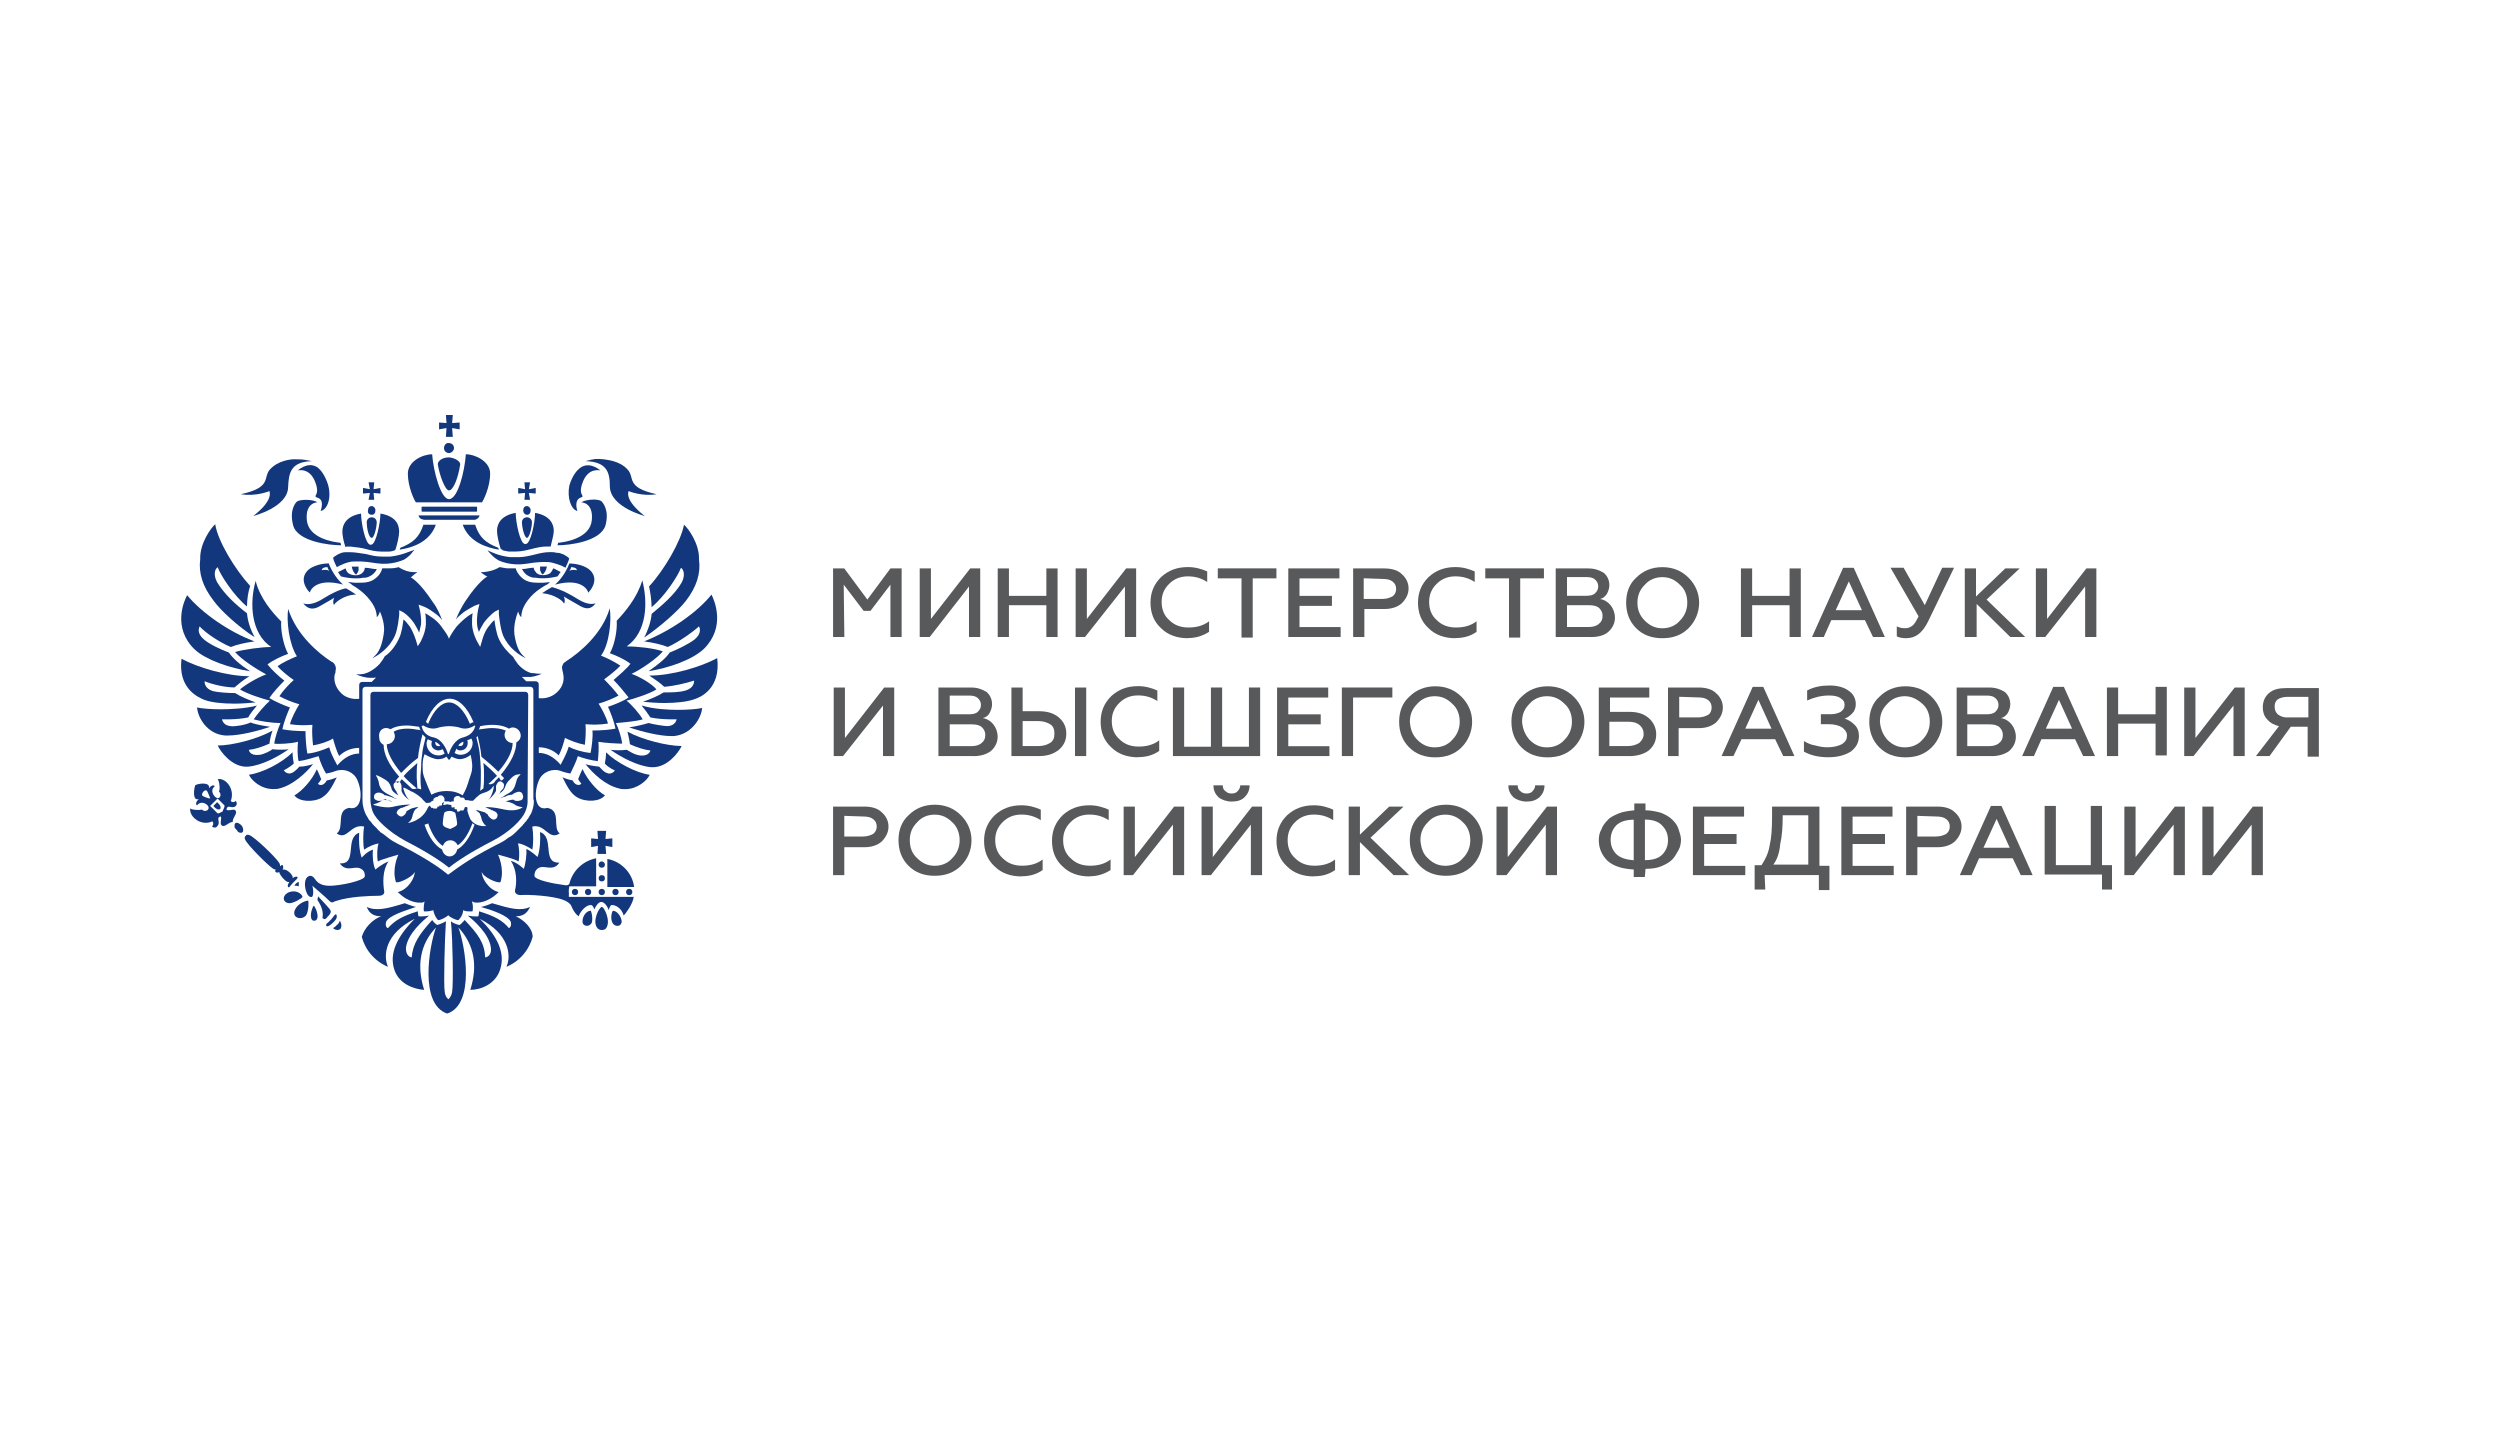 <?xml version="1.0" encoding="UTF-8"?>
<svg id="Layer_1" data-name="Layer 1" xmlns="http://www.w3.org/2000/svg" viewBox="0 0 350 200">
  <defs>
    <style>
      .cls-1 {
        fill: #58595b;
      }

      .cls-2 {
        fill: #13377d;
      }
    </style>
  </defs>
  <g>
    <path class="cls-1" d="M118.2,89.18h-1.57v-9.6h1.57l3.23,4.36,3.23-4.36h1.57v9.6h-1.57v-7.33l-2.79,3.67h-.96l-2.79-3.67.09,7.33h0Z"/>
    <path class="cls-1" d="M130.16,89.18h-1.4v-9.6h1.57v7.07l5.5-7.07h1.4v9.6h-1.57v-7.07l-5.5,7.07Z"/>
    <path class="cls-1" d="M141.25,89.18h-1.57v-9.6h1.57v3.84h5.24v-3.84h1.57v9.6h-1.57v-4.45h-5.24v4.45Z"/>
    <path class="cls-1" d="M151.9,89.18h-1.31v-9.6h1.57v7.07l5.5-7.07h1.4v9.6h-1.57v-7.07l-5.59,7.07Z"/>
    <path class="cls-1" d="M166.3,89.35c-1.48,0-2.79-.44-3.75-1.4-1.05-.96-1.48-2.18-1.48-3.58,0-1.48.52-2.62,1.48-3.58,1.05-.96,2.27-1.4,3.75-1.4,1.05,0,1.92.26,2.71.61v1.48c-.79-.52-1.66-.79-2.71-.79s-1.92.35-2.62,1.05c-.7.7-1.05,1.48-1.05,2.53s.35,1.92,1.05,2.53c.7.7,1.57,1.05,2.71,1.05s2.09-.26,2.88-.87v1.48c-.96.61-1.92.87-2.97.87Z"/>
    <path class="cls-1" d="M170.49,80.97v-1.4h8.21v1.4h-3.32v8.29h-1.57v-8.29h-3.32Z"/>
    <path class="cls-1" d="M187.69,89.18h-7.33v-9.6h7.16v1.4h-5.59v2.44h4.54v1.4h-4.54v2.97h5.76v1.4h0Z"/>
    <path class="cls-1" d="M190.92,89.18h-1.48v-9.6h4.36c1.05,0,1.92.26,2.44.79.61.52.96,1.22.96,2.01s-.35,1.48-.96,2.09c-.61.52-1.4.79-2.44.79h-2.79v3.93h-.09ZM190.92,80.97v2.88h2.62c.61,0,1.05-.17,1.4-.35.35-.26.52-.61.52-1.05s-.17-.79-.52-1.05c-.35-.26-.79-.35-1.4-.35l-2.62-.09h0Z"/>
    <path class="cls-1" d="M203.75,89.35c-1.48,0-2.79-.44-3.75-1.4-1.05-.96-1.48-2.18-1.48-3.58,0-1.48.52-2.62,1.48-3.58,1.05-.96,2.27-1.4,3.75-1.4,1.05,0,1.92.26,2.71.61v1.48c-.79-.52-1.66-.79-2.71-.79s-1.92.35-2.62,1.05c-.7.7-1.05,1.48-1.05,2.53s.35,1.92,1.05,2.53c.7.7,1.57,1.05,2.71,1.05s2.09-.26,2.88-.87v1.48c-.87.61-1.83.87-2.97.87Z"/>
    <path class="cls-1" d="M207.94,80.97v-1.4h8.21v1.4h-3.32v8.29h-1.57v-8.29h-3.32Z"/>
    <path class="cls-1" d="M222.69,89.18h-4.89v-9.6h4.54c.96,0,1.57.26,2.18.61.52.44.79,1.05.79,1.75,0,.44-.17.87-.35,1.22-.26.35-.52.61-.96.7.61.09,1.13.44,1.48.87s.61,1.05.61,1.75c0,.79-.35,1.48-.96,2.01-.52.44-1.31.7-2.44.7ZM219.38,80.97v2.44h2.71c.52,0,.96-.09,1.22-.35.26-.26.44-.52.44-.96s-.17-.7-.44-.96c-.26-.26-.7-.35-1.22-.35h-2.71v.17ZM219.38,84.72v3.06h3.06c.61,0,1.13-.17,1.4-.44.35-.26.52-.61.52-1.13,0-.44-.17-.79-.52-1.13-.35-.26-.79-.35-1.4-.35,0,0-3.06,0-3.06,0Z"/>
    <path class="cls-1" d="M236.4,87.95c-.96.96-2.18,1.4-3.67,1.4s-2.71-.44-3.67-1.4c-.96-.96-1.4-2.18-1.4-3.58s.44-2.62,1.4-3.49c.96-.96,2.18-1.48,3.67-1.48s2.71.52,3.67,1.48c.96.96,1.48,2.18,1.48,3.49s-.52,2.62-1.48,3.58ZM230.29,86.91c.7.7,1.48,1.05,2.44,1.05s1.83-.35,2.44-1.05c.7-.7,1.05-1.57,1.05-2.53,0-1.05-.35-1.92-1.05-2.53-.7-.7-1.48-1.05-2.44-1.05s-1.83.35-2.44,1.05c-.7.7-1.05,1.48-1.05,2.53s.35,1.83,1.05,2.53Z"/>
    <path class="cls-1" d="M245.3,89.18h-1.57v-9.6h1.57v3.84h5.24v-3.84h1.57v9.6h-1.57v-4.45h-5.24v4.45Z"/>
    <path class="cls-1" d="M255.34,89.18h-1.66l4.36-9.69h1.48l4.36,9.69h-1.66l-1.13-2.36h-4.71l-1.05,2.36ZM258.83,81.41l-1.83,4.02h3.67l-1.83-4.02Z"/>
    <path class="cls-1" d="M266.95,89.35c-.61,0-1.13-.09-1.4-.26v-1.4c.35.17.7.26,1.13.26s.7-.09,1.05-.35c.26-.17.52-.61.87-1.31l-3.93-6.81h1.83l2.97,5.24,2.44-5.24h1.66l-3.67,7.59c-.79,1.57-1.75,2.27-2.97,2.27Z"/>
    <path class="cls-1" d="M276.64,89.18h-1.57v-9.6h1.57v3.93l4.1-3.93h2.01l-4.63,4.36,5.41,5.24h-2.09l-4.71-4.63v4.63h-.09Z"/>
    <path class="cls-1" d="M286.33,89.18h-1.31v-9.6h1.57v7.07l5.5-7.07h1.4v9.6h-1.57v-7.07l-5.59,7.07Z"/>
    <path class="cls-1" d="M118.03,105.85h-1.31v-9.6h1.57v7.07l5.5-7.07h1.4v9.6h-1.57v-7.07l-5.59,7.07Z"/>
    <path class="cls-1" d="M136.27,105.85h-4.89v-9.6h4.54c.96,0,1.57.26,2.18.61.52.44.79,1.05.79,1.75,0,.44-.17.87-.35,1.22s-.52.61-.96.7c.61.09,1.13.44,1.48.87s.61,1.05.61,1.75c0,.79-.35,1.48-.96,2.01-.61.44-1.4.7-2.44.7ZM132.96,97.56v2.44h2.71c.52,0,.96-.09,1.22-.35.26-.26.44-.52.44-.96s-.17-.7-.44-.96-.7-.35-1.22-.35h-2.71v.17ZM132.96,101.4v3.06h3.06c.61,0,1.13-.17,1.4-.44.35-.26.52-.61.52-1.13,0-.44-.17-.79-.52-1.13-.35-.26-.79-.35-1.4-.35h-3.06Z"/>
    <path class="cls-1" d="M145.44,105.85h-3.84v-9.6h1.57v3.32h2.27c1.13,0,2.09.26,2.79.87s1.05,1.31,1.05,2.27-.35,1.66-1.05,2.27c-.79.61-1.66.87-2.79.87ZM143.17,100.96v3.49h2.18c.7,0,1.22-.17,1.66-.44s.61-.7.61-1.31-.17-1.05-.61-1.31-.96-.44-1.66-.44h-2.18ZM152.07,105.85h-1.57v-9.6h1.57v9.6Z"/>
    <path class="cls-1" d="M159.32,106.02c-1.48,0-2.79-.44-3.75-1.4-1.05-.96-1.48-2.18-1.48-3.58,0-1.48.52-2.62,1.48-3.58,1.05-.96,2.27-1.4,3.75-1.4,1.05,0,1.92.26,2.71.61v1.48c-.79-.52-1.66-.79-2.71-.79s-1.92.35-2.62,1.05-1.05,1.48-1.05,2.53.35,1.92,1.05,2.53c.7.7,1.57,1.05,2.71,1.05s2.09-.26,2.88-.87v1.48c-.87.61-1.83.87-2.97.87Z"/>
    <path class="cls-1" d="M176.43,105.85h-12.22v-9.6h1.57v8.29h3.75v-8.29h1.57v8.29h3.75v-8.29h1.57v9.6h0Z"/>
    <path class="cls-1" d="M186.12,105.85h-7.33v-9.6h7.16v1.4h-5.59v2.36h4.54v1.4h-4.54v3.06h5.76v1.4h0Z"/>
    <path class="cls-1" d="M189.43,105.85h-1.57v-9.6h7.07v1.4h-5.5v8.21Z"/>
    <path class="cls-1" d="M204.62,104.63c-.96.96-2.18,1.4-3.67,1.4s-2.71-.44-3.67-1.4c-.96-.96-1.4-2.18-1.4-3.58s.44-2.62,1.4-3.49c.96-.96,2.18-1.48,3.67-1.48s2.71.52,3.67,1.48c.96.96,1.48,2.18,1.48,3.49,0,1.31-.52,2.62-1.48,3.58ZM198.43,103.58c.7.7,1.48,1.05,2.44,1.05s1.83-.35,2.44-1.05c.7-.7,1.05-1.57,1.05-2.53,0-1.05-.35-1.92-1.05-2.53-.7-.7-1.48-1.05-2.44-1.05s-1.83.35-2.44,1.05c-.7.7-1.05,1.48-1.05,2.53.09,1.05.35,1.83,1.05,2.53Z"/>
    <path class="cls-1" d="M220.34,104.63c-.96.96-2.18,1.4-3.67,1.4s-2.71-.44-3.67-1.4c-.96-.96-1.4-2.18-1.4-3.58s.44-2.62,1.4-3.49c.96-.96,2.18-1.48,3.67-1.48s2.71.52,3.67,1.48c.96.96,1.48,2.18,1.48,3.49,0,1.31-.52,2.62-1.48,3.58ZM214.14,103.58c.7.7,1.48,1.05,2.44,1.05s1.83-.35,2.44-1.05c.7-.7,1.05-1.57,1.05-2.53,0-1.05-.35-1.92-1.05-2.53-.7-.7-1.48-1.05-2.44-1.05s-1.83.35-2.44,1.05c-.7.7-1.05,1.48-1.05,2.53.09,1.05.44,1.83,1.05,2.53Z"/>
    <path class="cls-1" d="M228.02,105.85h-4.19v-9.6h7.07v1.4h-5.5v2.01h2.71c1.13,0,2.01.26,2.71.87.61.52,1.05,1.31,1.05,2.27s-.35,1.66-1.05,2.27c-.7.52-1.66.79-2.79.79ZM225.31,101.05v3.4h2.53c.7,0,1.22-.17,1.66-.44.35-.35.61-.7.61-1.22s-.17-.96-.61-1.31-.96-.44-1.66-.44h-2.53Z"/>
    <path class="cls-1" d="M235.09,105.85h-1.57v-9.6h4.28c1.05,0,1.92.26,2.44.79.61.52.96,1.22.96,2.01s-.35,1.48-.96,2.1c-.61.52-1.4.79-2.44.79h-2.79v3.93s.09,0,.09,0ZM235.09,97.56v2.88h2.62c.61,0,1.05-.17,1.4-.35s.52-.61.52-1.05-.17-.79-.52-1.05-.79-.35-1.4-.35l-2.62-.09h0Z"/>
    <path class="cls-1" d="M242.68,105.85h-1.66l4.36-9.69h1.48l4.36,9.69h-1.57l-1.13-2.36h-4.71l-1.13,2.36ZM246.17,97.99l-1.83,4.02h3.67l-1.83-4.02Z"/>
    <path class="cls-1" d="M256.04,106.02c-1.4,0-2.53-.26-3.49-.79v-1.48c.44.26.96.52,1.57.61.61.17,1.13.26,1.75.26.79,0,1.48-.17,2.01-.44.52-.35.7-.7.7-1.22,0-.44-.26-.79-.7-1.13-.44-.26-1.05-.44-1.83-.44h-1.13v-1.4h1.4c.61,0,1.13-.17,1.4-.35.35-.26.52-.52.52-.96s-.17-.7-.61-.96c-.35-.26-.96-.35-1.57-.35-1.05,0-2.09.26-3.06.7v-1.4c.96-.52,2.01-.7,3.14-.7s2.01.26,2.62.7c.7.44,1.05,1.13,1.05,1.92,0,.52-.17.96-.52,1.31s-.7.61-1.05.7c.52.17.96.44,1.4.87s.61.96.61,1.57c0,.87-.35,1.57-1.13,2.18-.87.52-1.83.79-3.06.79Z"/>
    <path class="cls-1" d="M270.44,104.63c-.96.96-2.18,1.4-3.67,1.4s-2.71-.44-3.67-1.4-1.4-2.18-1.4-3.58.44-2.62,1.4-3.49c.96-.96,2.18-1.48,3.67-1.48s2.71.52,3.67,1.48c.96.96,1.48,2.18,1.48,3.49s-.52,2.62-1.48,3.58ZM264.24,103.58c.7.7,1.48,1.05,2.44,1.05s1.83-.35,2.44-1.05c.7-.7,1.05-1.57,1.05-2.53,0-1.05-.35-1.92-1.05-2.53s-1.48-1.05-2.44-1.05-1.83.35-2.44,1.05c-.7.7-1.05,1.48-1.05,2.53.09,1.05.44,1.83,1.05,2.53Z"/>
    <path class="cls-1" d="M278.82,105.85h-4.89v-9.6h4.54c.96,0,1.57.26,2.18.61.52.44.79,1.05.79,1.75,0,.44-.17.87-.35,1.22-.26.35-.52.61-.96.7.61.09,1.13.44,1.48.87.35.44.61,1.05.61,1.75,0,.79-.35,1.48-.96,2.01-.61.44-1.48.7-2.44.7ZM275.42,97.56v2.44h2.71c.52,0,.96-.09,1.22-.35.26-.26.44-.52.44-.96s-.17-.7-.44-.96-.7-.35-1.22-.35h-2.71v.17ZM275.42,101.4v3.06h3.06c.61,0,1.13-.17,1.4-.44.35-.26.52-.61.52-1.13,0-.44-.17-.79-.52-1.13-.35-.26-.79-.35-1.4-.35h-3.06Z"/>
    <path class="cls-1" d="M284.76,105.85h-1.66l4.36-9.69h1.48l4.36,9.69h-1.66l-1.13-2.36h-4.71l-1.05,2.36ZM288.25,97.99l-1.83,4.02h3.67l-1.83-4.02Z"/>
    <path class="cls-1" d="M296.54,105.85h-1.57v-9.6h1.57v3.75h5.24v-3.84h1.57v9.6h-1.57v-4.45h-5.24v4.54Z"/>
    <path class="cls-1" d="M307.1,105.85h-1.31v-9.6h1.57v7.07l5.5-7.07h1.4v9.6h-1.57v-7.07l-5.59,7.07Z"/>
    <path class="cls-1" d="M317.75,105.85h-1.92l3.23-4.19c-.7-.17-1.22-.44-1.66-.96-.44-.44-.61-1.05-.61-1.66,0-.79.26-1.48.87-2.01s1.4-.7,2.44-.7h4.54v9.6h-1.57v-4.19h-2.36l-2.97,4.1ZM320.2,100.44h2.97v-2.88h-2.97c-.52,0-1.05.17-1.31.35-.35.26-.44.61-.44,1.05s.17.79.44,1.05c.35.26.79.44,1.31.44Z"/>
    <path class="cls-1" d="M118.2,122.52h-1.57v-9.6h4.36c1.05,0,1.92.26,2.44.79.61.52.96,1.22.96,2.01s-.35,1.48-.96,2.1c-.61.52-1.4.79-2.44.79h-2.79v3.93ZM118.2,114.23v2.88h2.62c.61,0,1.05-.17,1.4-.35.35-.26.52-.61.52-1.05s-.17-.79-.52-1.05c-.35-.26-.79-.35-1.4-.35l-2.62-.09h0Z"/>
    <path class="cls-1" d="M134.53,121.21c-.96.96-2.18,1.4-3.67,1.4s-2.71-.44-3.67-1.4-1.4-2.18-1.4-3.58.44-2.62,1.4-3.49c.96-.96,2.18-1.48,3.67-1.48s2.71.52,3.67,1.48c.96.96,1.48,2.18,1.48,3.49,0,1.4-.52,2.62-1.48,3.58ZM128.42,120.16c.7.7,1.48,1.05,2.44,1.05s1.83-.35,2.44-1.05c.7-.7,1.05-1.57,1.05-2.53s-.35-1.92-1.05-2.53c-.7-.7-1.48-1.05-2.44-1.05s-1.83.35-2.44,1.05c-.7.7-1.05,1.48-1.05,2.53s.35,1.92,1.05,2.53Z"/>
    <path class="cls-1" d="M143,122.7c-1.48,0-2.79-.44-3.75-1.4-1.05-.96-1.48-2.18-1.48-3.58,0-1.48.52-2.62,1.48-3.58,1.05-.96,2.27-1.4,3.75-1.4,1.05,0,1.92.26,2.71.61v1.48c-.79-.52-1.66-.79-2.71-.79s-1.92.35-2.62,1.05c-.7.7-1.05,1.48-1.05,2.53s.35,1.92,1.05,2.53c.7.7,1.57,1.05,2.71,1.05s2.09-.26,2.88-.87v1.48c-.87.61-1.83.87-2.97.87Z"/>
    <path class="cls-1" d="M152.51,122.7c-1.48,0-2.79-.44-3.75-1.4-1.05-.96-1.48-2.18-1.48-3.58,0-1.48.52-2.62,1.48-3.58,1.05-.96,2.27-1.4,3.75-1.4,1.05,0,1.92.26,2.71.61v1.48c-.79-.52-1.66-.79-2.71-.79s-1.92.35-2.62,1.05c-.7.7-1.05,1.48-1.05,2.53s.35,1.92,1.05,2.53c.7.7,1.57,1.05,2.71,1.05s2.09-.26,2.88-.87v1.48c-.96.61-1.92.87-2.97.87Z"/>
    <path class="cls-1" d="M158.62,122.52h-1.31v-9.6h1.57v7.07l5.5-7.07h1.4v9.6h-1.57v-7.07l-5.59,7.07Z"/>
    <path class="cls-1" d="M169.53,122.52h-1.31v-9.6h1.57v7.07l5.5-7.07h1.4v9.6h-1.57v-7.07l-5.59,7.07ZM172.41,112.22c-.7,0-1.4-.26-1.83-.61-.44-.44-.7-.96-.7-1.66h1.31c0,.35.09.61.35.79.26.26.52.35.87.35s.7-.09.87-.35c.26-.26.35-.52.35-.79h1.31c0,.7-.26,1.22-.7,1.66-.44.44-1.05.61-1.83.61Z"/>
    <path class="cls-1" d="M183.94,122.7c-1.48,0-2.79-.44-3.75-1.4-1.05-.96-1.48-2.18-1.48-3.58,0-1.48.52-2.62,1.48-3.58,1.05-.96,2.27-1.4,3.75-1.4,1.05,0,1.92.26,2.71.61v1.48c-.79-.52-1.66-.79-2.71-.79s-1.92.35-2.62,1.05c-.7.7-1.05,1.48-1.05,2.53s.35,1.92,1.05,2.53c.7.7,1.57,1.05,2.71,1.05s2.09-.26,2.88-.87v1.48c-.87.61-1.83.87-2.97.87Z"/>
    <path class="cls-1" d="M190.39,122.52h-1.57v-9.6h1.57v3.93l4.1-3.93h2.01l-4.63,4.36,5.41,5.24h-2.18l-4.71-4.63v4.63Z"/>
    <path class="cls-1" d="M206.11,121.21c-.96.96-2.18,1.4-3.67,1.4s-2.71-.44-3.67-1.4c-.96-.96-1.4-2.18-1.4-3.58s.44-2.62,1.4-3.49c.96-.96,2.18-1.48,3.67-1.48s2.71.52,3.67,1.48c.96.96,1.48,2.18,1.48,3.49-.09,1.4-.52,2.62-1.48,3.58ZM199.91,120.16c.7.7,1.48,1.05,2.44,1.05s1.83-.35,2.44-1.05c.7-.7,1.05-1.57,1.05-2.53s-.35-1.92-1.05-2.53c-.7-.7-1.48-1.05-2.44-1.05s-1.83.35-2.44,1.05c-.7.7-1.05,1.48-1.05,2.53.09,1.05.35,1.92,1.05,2.53Z"/>
    <path class="cls-1" d="M210.91,122.52h-1.4v-9.6h1.57v7.07l5.5-7.07h1.4v9.6h-1.57v-7.07l-5.5,7.07ZM213.7,112.22c-.7,0-1.4-.26-1.83-.61-.44-.44-.7-.96-.7-1.66h1.31c0,.35.09.61.35.79.26.26.52.35.87.35s.7-.09.87-.35c.26-.26.35-.52.35-.79h1.31c0,.7-.26,1.22-.7,1.66-.52.44-1.05.61-1.83.61Z"/>
    <path class="cls-1" d="M230.29,122.78h-1.57v-1.05c-1.57-.09-2.79-.44-3.67-1.22-.79-.79-1.22-1.75-1.22-2.88,0-.52.09-1.05.35-1.48.17-.52.52-.96.87-1.31.35-.44.96-.7,1.57-.96.61-.26,1.4-.35,2.18-.44v-.96h1.57v.96c.79,0,1.48.17,2.18.35.61.26,1.13.52,1.57.96s.7.79.87,1.31.35,1.05.35,1.48-.09,1.05-.35,1.48c-.26.44-.52.96-.87,1.31-.44.44-.96.7-1.57.96-.61.26-1.4.35-2.18.35l-.09,1.13h0ZM228.72,120.43v-5.67c-1.05,0-1.92.26-2.44.79s-.79,1.22-.79,2.01.26,1.48.79,2.01c.52.52,1.4.79,2.44.87ZM230.29,114.75v5.67c1.13,0,1.92-.26,2.44-.79s.79-1.22.79-2.01-.26-1.48-.79-2.01c-.52-.61-1.4-.87-2.44-.87Z"/>
    <path class="cls-1" d="M244.34,122.52h-7.33v-9.6h7.16v1.4h-5.59v2.44h4.54v1.4h-4.54v3.06h5.76v1.31h0Z"/>
    <path class="cls-1" d="M247.13,124.53h-1.48v-3.4h.96c.52-.79.96-1.66,1.13-2.71.26-1.05.35-2.44.35-4.19v-1.31h6.63v8.29h1.4v3.4h-1.48v-2.1h-7.59l.09,2.01h0ZM248.27,121.04h4.89v-6.9h-3.58c0,1.57-.09,2.97-.35,4.02-.09,1.22-.44,2.18-.96,2.88Z"/>
    <path class="cls-1" d="M265.12,122.52h-7.33v-9.6h7.16v1.4h-5.59v2.44h4.54v1.4h-4.54v3.06h5.76v1.31h0Z"/>
    <path class="cls-1" d="M268.43,122.52h-1.57v-9.6h4.36c1.05,0,1.92.26,2.44.79.61.52.96,1.22.96,2.01s-.35,1.48-.96,2.1c-.61.52-1.4.79-2.44.79h-2.79v3.93ZM268.43,114.23v2.88h2.62c.61,0,1.05-.17,1.4-.35.35-.26.52-.61.52-1.05s-.17-.79-.52-1.05c-.35-.26-.79-.35-1.4-.35l-2.62-.09h0Z"/>
    <path class="cls-1" d="M276.03,122.52h-1.66l4.36-9.69h1.48l4.36,9.69h-1.66l-1.13-2.36h-4.71l-1.05,2.36ZM279.52,114.66l-1.83,4.02h3.67l-1.83-4.02Z"/>
    <path class="cls-1" d="M295.76,124.53h-1.48v-2.1h-8.03v-9.6h1.57v8.29h4.89v-8.29h1.57v8.29h1.4v3.4h.09Z"/>
    <path class="cls-1" d="M298.72,122.52h-1.31v-9.6h1.57v7.07l5.5-7.07h1.4v9.6h-1.57v-7.07l-5.59,7.07Z"/>
    <path class="cls-1" d="M309.64,122.52h-1.31v-9.6h1.57v7.07l5.5-7.07h1.4v9.6h-1.57v-7.07l-5.59,7.07Z"/>
  </g>
  <g>
    <path class="cls-2" d="M84.25,120.6c-.26,0-.44.17-.44.44s.17.44.44.44.44-.17.44-.44c0-.17-.17-.44-.44-.44Z"/>
    <path class="cls-2" d="M85.73,124.88h0c0,.26.17.44.44.44s.44-.17.44-.44-.17-.44-.44-.44-.44.17-.44.44Z"/>
    <path class="cls-2" d="M84.25,124.44h0c-.26,0-.44.17-.44.44s.17.44.44.44.44-.17.44-.44-.17-.44-.44-.44Z"/>
    <path class="cls-2" d="M87.65,124.88h0c0,.26.17.44.44.44s.44-.17.44-.44-.17-.44-.44-.44-.44.17-.44.44Z"/>
    <polygon class="cls-2" points="83.64 116.32 83.72 117.46 82.76 117.37 82.76 118.59 83.72 118.42 83.64 119.55 84.86 119.55 84.77 118.42 85.73 118.59 85.73 117.37 84.77 117.46 84.86 116.32 83.64 116.32"/>
    <path class="cls-2" d="M85.03,120.25v3.93h3.75c-.26-2.01-1.83-3.58-3.75-3.93Z"/>
    <path class="cls-2" d="M84.25,122.52c-.26,0-.44.17-.44.44s.17.44.44.44.44-.17.44-.44-.17-.44-.44-.44Z"/>
    <path class="cls-2" d="M85.82,127.5c-.09,0-.44.96-.09,1.66.17.35.52.52.87.44s.44-.44.44-.61c-.09-.79-.7-1.48-1.22-1.48Z"/>
    <path class="cls-2" d="M82.68,127.5c-.52,0-1.13.7-1.13,1.48,0,.26.09.52.44.61s.7-.09.87-.44c.17-.7-.09-1.66-.17-1.66Z"/>
    <path class="cls-2" d="M84.25,126.97c-.35,0-1.4,2.01-.61,2.97.17.17.35.26.61.26s.52-.09.61-.26c.7-.96-.26-2.97-.61-2.97Z"/>
    <path class="cls-2" d="M79.62,124.88h0c0-.44.09-.79.09-.79h3.75v-3.14h0v-.79c-1.83.35-3.32,1.75-3.75,3.58-.09.17-.44.26-.7.17-1.4-.17-4.19-.7-4.19-1.31,0-.87.61-1.22,1.13-1.22.79,0,1.66.44,2.36-.61-2.53.09-.61-3.58-2.71-4.28.09.96,0,2.62-.35,3.49,0,0-.79-.79-1.57-1.13.09.7-.09,2.1-.35,2.79,0,0-.87-.87-1.83-1.13.87,1.22.87,3.06.61,4.1-.09.35.17.7.79.7,1.05-.09,4.54.09,6.02.7.44.17.87.44,1.05.79.17.44.52,1.13,1.05,1.48.26-.79,1.13-1.66,1.75-1.57.17,0,.35.35.44.61.09-.26.52-1.05.96-1.05s.87.61,1.05,1.13c.09-.35.26-.7.44-.7.61,0,1.4.52,1.66,1.48.26-.26,1.31-1.66,1.4-2.62h-9.08c0,.09,0-.26,0-.7Z"/>
    <path class="cls-2" d="M81.89,124.88h0c0,.26.17.44.44.44s.44-.17.44-.44-.17-.44-.44-.44-.44.17-.44.44Z"/>
    <path class="cls-2" d="M80.06,124.88h0c0,.26.17.44.44.44s.44-.17.44-.44-.17-.44-.44-.44-.44.17-.44.44Z"/>
    <path class="cls-2" d="M43.92,126.8c-.17.17-.52,1.13-.35,1.75.09.26.17.35.44.35s.35-.17.44-.44c.09-.61-.35-1.57-.52-1.66Z"/>
    <path class="cls-2" d="M47.15,129.5h0c-.17.26-.44.35-.52.44.09.09.35.26.61.26.17,0,.35-.09.44-.17.26-.52,0-.96-.09-1.13-.09.17-.17.44-.44.61Z"/>
    <path class="cls-2" d="M45.93,128.28h0c.35-.35.44-.61.35-.79-.09-.26-.87-1.05-1.75-2.01,0,.17-.09.35-.09.52.61.87.87,1.75.7,2.53q.09.09.17.09c.17.17.44-.09.61-.35Z"/>
    <path class="cls-2" d="M47.15,128.37h0c0-.17,0-.26-.09-.35h-.09c-.09,0-.17.17-.26.26-.09.09-.17.26-.35.44-.17.17-.26.26-.44.44-.17.09-.26.26-.26.35v.09q.09.09.17.09c.09,0,.35-.09.79-.52.44-.44.52-.61.52-.79Z"/>
    <path class="cls-2" d="M41.39,123.74h0s-.09.09-.17.26c.17,0,.44,0,.61.09v-.61c-.17,0-.35.17-.44.26Z"/>
    <path class="cls-2" d="M43.74,124.01h0s1.83,1.57,2.44,2.18c.17.17.35.17.52.09.09-.09.26-.09.44-.17,1.83-.61,4.8-.7,5.85-.7.7,0,.87-.35.79-.7-.17-1.05-.26-2.88.61-4.1-.96.35-1.83,1.13-1.83,1.13-.35-.61-.44-2.1-.35-2.79-.87.26-1.57,1.13-1.57,1.13-.35-.87-.44-2.53-.35-3.49-2.09.7-.17,4.45-2.71,4.28.7,1.05,1.57.61,2.36.61.52,0,1.22.35,1.13,1.22-.09.61-3.49,1.31-4.89,1.31-.96,0-1.66-.26-2.09-.96-.26-.35-.44-.44-.7-.44-.35.09-.7.35-.7,1.22,0,.52.26,1.75.87,1.75.35.09.35-.96.17-1.57Z"/>
    <path class="cls-2" d="M40.25,123.48h.26c-.26.35-.26.61-.17.7.17.17.26-.17.7-.61s.7-.61.61-.79c-.09-.09-.35-.09-.7.17,0-.09.09-.17,0-.26-.17-.44-.79-.96-1.22-.96h-.17c.17-.26.09-.44,0-.61-.09-.09-.17,0-.35.17,0-.09,0-.26-.09-.44-.52-.87-3.49-3.67-4.19-3.93-.44-.17-.52.09-.52.09,0,0-.26.17-.09.52.26.7,3.14,3.58,3.93,4.1.17.09.35.17.44.09-.17.17-.26.17-.09.35.09.09.26.17.52,0v.17c.17.35.7,1.05,1.13,1.22Z"/>
    <path class="cls-2" d="M42.35,125.58c0-.26-.52-.79-1.22-.79-.96,0-1.4.61-1.4.96,0,.61.61.7.79.7.61,0,1.75-.7,1.83-.87Z"/>
    <path class="cls-2" d="M41.48,127.06h0c-.26.35-.35.7-.26.96.09.35.44.52.79.52s.7-.17.87-.44c.35-.61.35-1.92.26-2.01-.35,0-1.22.35-1.66.96Z"/>
    <path class="cls-2" d="M32.92,113.44h0c-.26-.26-.87.17-1.22-.09.17-.87.79,0,1.31-.52.26-.26.09-.61,0-.7-.26.26-.61.17-.7,0,.61-1.57-.61-3.23-1.83-3.06.26.35.35,1.48.17,1.75.44.35.17,1.13-.35.87-.35-.17-.96-1.05-.26-1.57,0-.26-.44-.26-.79.26.26-.96-1.57-.7-1.92-.44-.17.44-.44,2.27.52,1.92-.52.44-.44.87-.26.87.61-.7,1.4-.17,1.57.17.26.52-.52.87-.87.44-.26.09-1.4.09-1.66-.17-.17,1.22,1.57,2.53,3.06,1.83.17,0,.26.44,0,.7.09.17.52.26.7,0,.61-.61-.26-1.22.52-1.4.17.35-.17.96.09,1.22.44.44.96-.44,1.57-.44,0-.7.79-1.22.35-1.66ZM28.38,111.44h0s-.26-.17.09-.61c.35-.35.52-.09.52-.09,0,0,.35.7.44,1.05-.35,0-1.05-.35-1.05-.35ZM31.17,113.62h0c-.17,0-.61.44-.79.17l-.96-.96.52-.52.52-.52.96.96c.09.26-.26.7-.26.87Z"/>
    <path class="cls-2" d="M33.18,115.19h0c-.09,0-.17,0-.26.09s-.09.26-.09.44.17.35.35.52c.09.26.35.35.52.35.09,0,.17,0,.26-.09.17-.17.09-.7-.17-.96-.17-.17-.44-.35-.61-.35Z"/>
    <path class="cls-2" d="M30.39,112.31l-.26.26h0l-.26.26s.52.7.96.44c.26-.44-.44-.96-.44-.96Z"/>
    <path class="cls-2" d="M81.37,109.69c0,.17-.7.52-1.22-.44-.52-.09-1.05-.26-1.4-.44.61,1.22,1.13,2.27,2.01,2.79,1.31.79,3.32.61,3.93-.26-1.13-.61-2.44-2.18-3.14-3.67-.17.35-.44.96-.61,1.4.09.17.26.44.44.61Z"/>
    <path class="cls-2" d="M93.5,90.57h0c1.4-.61,3.4-2.01,4.36-2.88.09.17.44.96-.61,1.83-.79.61-2.36,1.4-3.49,1.83-.52.79-1.57,1.66-2.97,2.62,2.79-.44,6.11-1.57,7.77-3.14,3.06-3.06,1.48-6.72,1.05-7.59-2.01,2.53-5.85,5.15-9.43,6.55,1.22.17,2.44.44,3.32.79Z"/>
    <path class="cls-2" d="M91.23,84.99c1.83-1.48,3.75-4.45,4.1-5.5.44.26.61,1.13.09,2.09-.96,1.66-2.71,3.14-4.19,4.36-.09,1.05-.52,2.36-1.05,3.32,2.18-1.48,4.71-3.67,5.85-5.15,1.48-1.92,2.1-3.84,1.83-5.76.09-2.18-1.48-4.36-2.1-4.89-.44,2.36-2.79,6.37-4.89,8.64.17.79.35,1.92.35,2.88Z"/>
    <path class="cls-2" d="M89.83,98.78h0c.44.52.87,1.13,1.22,1.66,1.66.35,3.67.26,3.67.26,0,0-.09.87-1.22.96-.52,0-2.1-.26-2.71-.44-.26.09-1.48.44-2.71.61,1.75.61,4.28,1.22,5.85,1.22h.44c2.53-.26,3.84-2.62,3.93-3.93-.79.17-2.1.26-3.4.26-1.22,0-3.4-.09-5.06-.61Z"/>
    <path class="cls-2" d="M100.4,92.14c-2.27,1.22-6.28,2.44-9.51,2.44.79.52,1.57,1.05,2.1,1.57,1.31-.09,3.14-.52,4.19-.87,0,.17,0,1.05-1.22,1.4-.87.26-2.1.26-3.06.26-.79.52-1.92.96-2.88,1.31.87.09,2.01.17,2.97.17,1.66,0,3.23-.17,4.19-.52.87-.26,3.75-1.48,3.23-5.76Z"/>
    <path class="cls-2" d="M88.18,104.19h0c.96.44,2.01.79,2.88.87,0,0-.17.87-1.48.7-.79-.09-1.66-.7-1.83-.79-.61.09-1.83.09-2.27,0,1.48,1.05,3.75,2.27,5.67,2.44h.26c2.01,0,3.58-2.01,4.02-2.97-2.01,0-5.5-.87-7.59-2.01.09.35.26,1.05.35,1.75Z"/>
    <path class="cls-2" d="M84.68,106.9c.52.61,1.4.96,1.4.96,0,0-.26.44-.79.44-.17,0-.35-.09-.52-.17-.35-.17-.87-.79-.87-.79-.7-.09-1.31-.17-1.92-.35,1.05,1.31,2.79,2.97,4.71,3.4.26.09.52.09.87.09,1.66,0,3.06-1.22,3.4-2.01-1.92-.26-4.71-1.75-6.11-3.14,0,.52-.09,1.13-.17,1.57Z"/>
    <path class="cls-2" d="M72.2,128.28h0c.96,0,1.57-.35,2.01-1.31-1.31.61-2.71.26-5.32-.52,0,0-.96.44-1.57.52,1.57.44,3.84,1.22,4.19,2.1.17.7-.26.87-.26.87-.87-1.05-1.92-1.66-4.19-2.36,0,.44-.09.7-.09.7,0,0-.44.09-1.48-.09.87.7,2.97,2.53,3.23,4.45.17,1.31-.79,1.4-.79,1.4-.09-2.01-.96-3.23-2.88-5.24,0,0-.35.44-.7.7,0,0-.7-.09-1.22-.52.26,2.62.35,8.9.17,9.86-.09.7-.52,1.05-.52,1.05h0s-.44-.26-.52-1.05c-.17-1.05,0-7.33.17-9.86-.61.35-1.22.52-1.22.52-.44-.26-.7-.7-.7-.7-1.83,2.01-2.71,3.32-2.88,5.24,0,0-.87-.09-.79-1.4.26-1.92,2.36-3.75,3.23-4.45-.96.17-1.48.09-1.48.09,0,0-.09-.26-.09-.7-2.27.7-3.23,1.31-4.19,2.36,0,0-.44-.09-.26-.87.35-.87,2.62-1.57,4.19-2.1-.52-.09-1.57-.52-1.57-.52-2.53.79-4.02,1.13-5.32.52.35.96,1.05,1.31,2.01,1.31h0c-1.22.44-2.36,1.66-2.71,2.88.87,3.23,3.67,4.19,3.67,4.19-.7-1.57-.44-4.63,3.75-6.72-2.53,2.53-3.58,4.89-2.88,7.07.61,2.01,2.71,2.79,4.19,2.88-1.05-3.32-.61-6.37,1.66-8.73-.96,2.62-2.36,10.74,1.57,12.05h0c3.93-1.31,2.53-9.43,1.57-12.05,2.27,2.44,2.71,5.41,1.66,8.73,1.57,0,3.58-.87,4.19-2.88.7-2.18-.26-4.54-2.88-7.07,4.19,2.1,4.45,5.24,3.75,6.72,0,0,2.79-.96,3.67-4.19,0-1.22-1.22-2.36-2.36-2.88Z"/>
    <path class="cls-2" d="M45.14,111.61c.87-.52,1.4-1.57,2.01-2.79-.35.17-.87.35-1.4.44-.52.96-1.22.61-1.22.44.17-.17.35-.44.44-.61-.17-.44-.44-1.05-.61-1.4-.7,1.57-2.09,3.06-3.14,3.67.61.87,2.62,1.05,3.93.26Z"/>
    <path class="cls-2" d="M35.02,93.98c-1.48-.96-2.44-1.83-2.97-2.62-1.22-.44-2.79-1.22-3.49-1.83-1.05-.87-.7-1.66-.61-1.83.87.96,2.88,2.27,4.36,2.88h0c.87-.35,2.09-.61,3.32-.79-3.58-1.31-7.42-4.02-9.43-6.46-.44.79-2.1,4.54,1.05,7.59,1.57,1.48,4.98,2.62,7.77,3.06Z"/>
    <path class="cls-2" d="M35.63,89.18c-.52-.96-.96-2.18-1.05-3.32-1.48-1.13-3.14-2.62-4.19-4.36-.52-.96-.35-1.83.09-2.09.35,1.05,2.27,4.02,4.1,5.5,0-.96.17-2.09.44-2.88-2.09-2.27-4.54-6.29-4.89-8.64-.61.52-2.18,2.71-2.1,4.89-.26,1.92.35,3.84,1.83,5.76,1.05,1.48,3.58,3.75,5.76,5.15Z"/>
    <path class="cls-2" d="M34.75,100.44c.26-.52.79-1.13,1.22-1.66h0c-1.66.44-3.84.52-4.98.52-1.4,0-2.71-.09-3.4-.26.09,1.4,1.4,3.75,3.93,3.93h.44c1.57,0,4.1-.61,5.85-1.22-1.22-.17-2.44-.44-2.71-.61-.7.35-2.27.61-2.79.52-1.13-.09-1.22-.96-1.22-.96,0,0,2.01.09,3.67-.26Z"/>
    <path class="cls-2" d="M28.64,97.99c.96.35,2.44.52,4.19.52,1.05,0,2.09-.09,2.97-.17-.96-.35-2.09-.79-2.88-1.31-.96,0-2.27-.09-3.06-.26-1.22-.35-1.22-1.22-1.22-1.4,1.05.44,2.88.87,4.19.87.52-.44,1.22-1.05,2.09-1.57-3.14,0-7.25-1.22-9.51-2.44-.52,4.19,2.36,5.41,3.23,5.76Z"/>
    <path class="cls-2" d="M34.49,107.33h.26c1.92-.17,4.19-1.4,5.67-2.44-.44.09-1.75.09-2.27,0-.17.17-1.13.7-1.83.79-1.4.17-1.48-.7-1.48-.7.87-.09,1.92-.44,2.88-.87h0c.09-.7.26-1.4.44-1.83-2.18,1.22-5.67,2.09-7.68,2.09.44.96,2.01,2.97,4.02,2.97Z"/>
    <path class="cls-2" d="M38.25,110.47c.26,0,.61,0,.87-.09,1.83-.44,3.67-2.1,4.71-3.4-.61.17-1.22.35-1.92.35,0,0-.44.52-.87.79-.17.09-.35.17-.52.17-.52,0-.79-.44-.79-.44,0,0,.87-.44,1.4-.96-.09-.44-.17-1.05-.17-1.57-1.48,1.48-4.19,2.88-6.11,3.14.35.79,1.66,2.01,3.4,2.01Z"/>
    <path class="cls-2" d="M62.16,62.73h0c0,.44.35.7.7.7s.7-.35.7-.7c0-.44-.35-.7-.7-.7-.35-.09-.7.26-.7.7Z"/>
    <polygon class="cls-2" points="62.43 61.16 62.43 61.16 63.39 61.16 63.3 59.93 64.35 60.11 64.35 59.15 63.3 59.23 63.39 58.1 62.43 58.1 62.51 59.23 61.47 59.15 61.47 60.11 62.51 59.93 62.43 61.16"/>
    <path class="cls-2" d="M59.02,72.68h0c.09,0,.26.09.35.09h6.98c.17,0,.26,0,.35-.09.26-.09.35-.26.44-.52h-8.55c.09.35.26.44.44.52Z"/>
    <path class="cls-2" d="M66.7,71.63c.09,0,.09-.09.09-.09v-.52c0-.09-.09-.09-.09-.09h-7.59c-.09,0-.09.09-.09.09v.52c0,.09.09.09.09.09h7.59Z"/>
    <path class="cls-2" d="M67.49,70.32c.17-.26,1.13-2.09,1.13-4.02,0-1.75-2.18-2.71-3.4-2.71-.17,2.44-1.13,6.29-2.36,6.29-1.13,0-2.18-3.84-2.36-6.28-1.31,0-3.4.96-3.4,2.71,0,1.92.96,3.84,1.13,4.02h9.25Z"/>
    <path class="cls-2" d="M62.86,68.66c.61,0,1.31-1.83,1.57-3.67,0-.35-.61-.87-1.57-.96-.96,0-1.57.52-1.57.96.26,1.66,1.05,3.67,1.57,3.67Z"/>
    <path class="cls-2" d="M73.95,97.29c0-.26-.17-.44-.44-.44h-21.21c-.26,0-.44.17-.44.44v14.75h0s0,.79.35,1.66c.44,1.05,2.27,2.79,4.54,4.02,3.23,1.66,5.15,2.97,6.11,3.75.96-.79,2.88-2.1,6.11-3.75,2.36-1.22,4.1-2.97,4.54-4.02.44-.96.35-1.66.35-1.66l.09-14.75ZM66.79,102.62v.09c.26,1.05.52,2.18.61,3.23.87.7,1.66,1.4,2.36,2.1,1.31-1.48,2.01-2.88,2.01-4.02h0c-.61,0-1.13-.52-1.13-1.13,0-.26.09-.44.17-.61-.61-.26-1.31-.35-1.92-.35-.52,0-1.05.09-1.66.17h-.09l-.17.09.09-.09c.09-.17.09-.26.17-.44h0c1.75-.35,3.14-.17,4.02.35.17-.09.35-.17.52-.17.61,0,1.13.52,1.13,1.13,0,.44-.26.79-.61.96,0,1.22-.7,2.79-2.18,4.54l.26.26.17.17v.09h0l-.26.26h-.17q-.09-.09-.09-.17c-.09-.09-.09-.17-.17-.26l-.52.52-.17.26c-.26.17-.52.26-.7.17h-.09l.09-.09c.44-.35.79-.79,1.13-1.05-.52-.61-1.22-1.22-1.92-1.83.09.61.09,1.22.09,1.83,0,.52,0,1.13-.09,1.75h0c-.09.09-.26.17-.35.26l-.09.09v-.09c.09-.7.09-1.4.09-2.01v-.79h0c0-.44-.09-1.66-.17-2.44h0c-.09-.7-.26-1.4-.44-2.1v-.09h0l.26-.26-.17-.35ZM59.63,101.05c.87-2.1,2.1-3.23,3.32-3.23s2.44,1.13,3.32,3.23v.09h-.09c-.09,0-.17.09-.35.17h-.09v-.09c-.79-1.83-1.83-2.88-2.88-2.88s-2.1,1.05-2.88,2.88v.09h-.09c-.09-.17-.26-.17-.26-.26h0ZM59.28,101.57c.26.17,1.05.61,1.92.35.79-.26,1.66-.26,1.66-.26,0,0,.96,0,1.66.26.87.26,1.66-.17,1.92-.35q.09,0,.09.09c-.09.35-.35,1.22-1.66,1.57-1.22.26-1.83,1.66-2.01,2.27,0,.09-.09.09-.17,0-.17-.61-.79-2.01-2.01-2.27-1.31-.26-1.57-1.22-1.66-1.57.17-.09.26-.09.26-.09ZM61.38,105.06c.17,0,.44-.09.61-.17.09.17.17.44.26.61-.26.17-.52.26-.87.26-.96,0-1.66-.79-1.66-1.66,0-.26.09-.44.17-.61.17.09.35.17.61.26-.09.09-.09.26-.09.35-.09.52.44.96.96.96ZM60.94,104.02v-.17c.26.09.52.35.7.52-.09.09-.17.09-.26.09-.26,0-.44-.17-.44-.44ZM61.38,106.28c.35,0,.79-.09,1.13-.35.09.09.26.44.35.44.17,0,.26-.35.35-.44.35.17.79.35,1.13.35.61,0,1.13-.26,1.57-.61v.09c.17.7.26,1.57.17,1.92,0,.35-.17.7-.26,1.05-.17.44-.26.79-.26.79,0,0,0,.09-.09.26-.09.35-.35.96-.7,1.57-.7-.44-1.4-.61-2.27-.61-.79,0-1.48.17-2.1.52-.26-.61-.52-1.13-.61-1.4-.09-.17-.09-.26-.09-.26,0,0-.17-.35-.35-.87-.09-.26-.17-.61-.17-.96,0-.26-.09-1.13.17-1.92,0-.09.09-.17.09-.26.61.35,1.31.7,1.92.7ZM64.43,105.06c.61,0,1.05-.44,1.05-1.05,0-.17,0-.26-.09-.35.17-.09.44-.17.61-.26.09.17.17.44.17.61,0,.96-.79,1.66-1.66,1.66-.35,0-.61-.09-.87-.26.09-.17.17-.35.26-.61.09.17.35.26.52.26ZM64.17,104.36c.17-.26.44-.44.7-.52v.17c0,.26-.17.44-.44.44-.09,0-.17,0-.26-.09ZM54.05,101.92c.26,0,.44.09.61.17.61-.35,1.31-.52,2.27-.52.52,0,1.05.09,1.66.17h.09c0,.09.09.26.17.44l.09.09-.17-.09h-.17c-.52-.09-1.05-.17-1.57-.17-.61,0-1.4.09-1.92.44.09.17.17.35.17.61,0,.61-.52,1.13-1.13,1.13,0,1.05.7,2.44,2.01,4.02.7-.7,1.48-1.48,2.36-2.1.09-1.05.35-2.18.61-3.23v-.09l.09.09.26.26.09.09h0v.09c-.17.7-.35,1.31-.44,2.01v.09h0c-.09.52-.17,1.22-.17,1.92,0,.52-.09.96-.09,1.31,0,.52,0,1.05.09,1.75v.09h-.09c-.17-.09-.26-.09-.35-.09h-.09v-.09c0-.44-.09-1.05-.09-1.66s0-1.22.09-1.83c-.7.61-1.4,1.22-1.92,1.83.44.52,1.05,1.05,1.75,1.66l.09.09h-.09c-.17.09-.44.09-.61,0h0c-.52-.52-.96-.87-1.4-1.31-.09.09-.17.17-.17.26l-.09.09h0c-.09,0-.17.09-.35.17h0l-.09-.09s-.09,0-.09-.09h-.09v-.09c.17-.26.35-.44.52-.61-1.48-1.66-2.18-3.23-2.18-4.45-.35-.17-.61-.52-.61-.96-.17-.87.35-1.4.96-1.4ZM66.44,115.45c-.61,1.75-1.48,2.97-2.44,3.49-.09.52-.52.96-1.05.96s-.96-.44-1.05-.96c-.96-.52-1.83-1.66-2.44-3.4v-.09l.52-.17v.09c.52,1.48,1.22,2.53,2.01,3.06.17-.44.52-.79,1.05-.79s.87.35,1.05.7c.79-.52,1.48-1.57,2.01-2.97v-.09h.09c0,.09.09.09.26.17h0ZM61.99,115.36c0-.35.09-1.31.26-1.66.17-.09.44-.17.7-.17s.52.09.79.26c.09.35.26,1.22.26,1.57s-.87.61-.96.7c-.26-.09-1.05-.26-1.05-.7ZM73.16,111.87c-.09.09-.17.17-.26.17h0c-.09,0-.17.09-.35.09h-.09c-.17,0-.35,0-.44-.09-.09,0-.09-.09-.17-.09h0c-.26,0-.87.17-1.05.26.09,0,.87.09,1.4.52.26.17.79.26.96.26,0,.09-.87.7-2.53.35l-.44-.09c-.79-.17-1.48-.26-2.27-.26.09,0,.17.09.17.09.17.09.44.17.61.26,0,0,.09,0,.09.09h.09c.09,0,.17,0,.17.09.09,0,.17.09.26.09.09.09.26.17.26.26s.09.09.09.17h0c0,.17,0,.26-.09.44-.26.35-.61.35-.96,0l-.09-.09c-.09-.09-.17-.17-.26-.35v-.09h-.09c-.17-.09-.26-.26-.44-.26-.26-.09-.61-.17-.87-.26h-.26c.26.17.52.35.61.52v.09c.17.26.17.52.26.79.26.52.35.61.61.79-.26.09-1.57.09-2.18-.87,0,0-.09-.09-.09-.17-.17-.35-.26-.7-.35-.96-.09-.26.09-.52-.09-.61-.17-.09-.26,0-.26,0h0l-.09.09v.09c0,.09-.09.09-.09.09v.09s0,.09-.09.09h-.35s-.09,0-.09.09c-.09,0-.17.09-.26.09s-.17-.09-.17-.17v-.17h-.17q-.09,0-.17-.09v-.26q-.09.09-.17.09h-.17c-.09,0-.09-.09-.09-.17v-.09h0v-.09h-.17c-.09,0-.26-.09-.35-.09h-.09c-.09,0-.26.09-.35.09h-.17v-.09h0v-.09h0l.09-.09v-.09h-.17v.09h-.09v.17h0c0,.09,0,.17-.09.17q-.09.09-.17,0s-.09,0-.09-.09c0,0-.09,0-.09-.09h0s0,.09.09.09v.17q-.09.09-.17.09h-.17c0,.09.09.09,0,.17,0,.09-.09.09-.17.09h-.35l-.09-.09h-.17s-.09,0-.09-.09l-.09-.09h0v-.09h0c-.17-.17-.44.44-.44.44-.79,1.66-2.71,2.01-2.71,1.92,0,0,.44-.17.61-.79.09-.35.09-.44.26-.79,0-.09.09-.09.09-.17.09-.17.35-.26.52-.44h-.26c-.26.09-.52.09-.87.26-.17.09-.26.17-.44.26h-.09v.09c0,.09-.09.17-.17.35l-.09.09h0c-.35.35-.61.35-.96,0l-.09-.09c-.09-.09-.09-.26,0-.35,0-.09.09-.17.17-.26.09-.09.17-.09.26-.17.09-.09.17-.09.26-.09s.09,0,.17-.09h.17s0-.09.09-.09.17-.09.26-.09.17-.09.26-.09c0,0,.09,0,.17-.09-.7,0-1.4.09-2.18.26-.09,0-.26.09-.44.09-.87.17-2.53-.26-2.53-.35s.44-.09.87-.35c.35-.17.52-.35.79-.44.44.35.96.35,1.05.35-.17-.09-.96-.17-1.22-.26h0s-.09.09-.17.09c-.17.09-.35.09-.52.09-.09,0-.26,0-.35-.09h0c-.09,0-.17-.09-.26-.17-.09-.09-.09-.17-.09-.44.09-.35.44-.52.87-.44.26.09.44.17.52.26l.09.09h0c.26,0,.61.17.96.26.35.17.61.26.79.26-.09,0-.17-.09-.26-.09s-.17-.09-.17-.09c-.09-.09-.17-.09-.26-.17-.52-.26-1.05-.52-1.4-.87-.26-.35-.35-.52-.44-.87-.09-.79-.44-1.13-.44-1.22.09-.09,1.31.52,1.75.96.26.35.35.61.44.87v.09c.09.26.35.52.79.79.09,0,.09.09.17.09-.09-.17-.17-.26-.26-.44v-.09l-.09-.09s-.09-.09-.09-.17c-.09-.09-.09-.17-.17-.26-.09-.26-.09-.52,0-.61.09-.09.17-.17.35-.26.35-.09.61.09.7.61v.7c.17.52.61.96,1.13,1.31-.61-.52-.96-1.75-.87-1.75.09-.09.61.26,1.13.52.26.09.52.26.79.44.17.09.35.26.44.35.17.09.26.26.35.35h0l.26.26.17.17c.17.09.44,0,.44,0,.09,0,.17,0,.26-.09h0l.09-.09c.09-.09.17-.09.26-.09v-.09c0-.17.09-.26.26-.35,0,0,.09,0,.09-.09h.26c0-.09.09-.09.17-.17h0c.17-.09.44-.09.61.09.09.09.09.17.17.26v.44h.52c.09,0,.17,0,.26.09h0c.09,0,.17-.09.26-.09h.26v-.26c0-.09,0-.17.09-.26,0,0,0-.09.09-.09h0l.09-.09c.17-.09.35-.09.52,0h0c.09,0,.09.09.17.17h.35c.17.09.26.17.26.35h.17s.44,0,.52.09h.44l.17-.17.35-.35c.17-.09.26-.26.44-.35.26-.17.61-.26.87-.35.87-.35.96-.87,1.05-.87.09.09-.17,1.48-.79,2.01.44-.35.87-.79,1.13-1.31v-.7c.17-.44.35-.7.7-.61.17.09.26.17.35.26.09.17.09.35,0,.61,0,.09-.09.17-.17.26l-.17.17-.09.09v.09c-.09.17-.17.26-.35.44l.17-.17c.44-.35.7-.61.79-.87.09-.26.17-.52.44-.87.44-.44.52-.61.96-.87.09-.09.7-.17.79-.17.09.09-.44.26-.61,1.13-.09.26-.17.7-.44,1.05-.35.44-.7.52-1.13.79l-.09.09c-.09.09-.17.09-.35.17-.17.09-.26.17-.35.17.26-.09.52-.17.87-.26.26-.17.61-.26.96-.26h0s0-.09.09-.09c.09-.09.26-.17.52-.26.44-.17.79,0,.87.44.09.26,0,.44-.09.52Z"/>
    <path class="cls-2" d="M88.44,94.33c1.31-.61,3.49-2.1,4.36-3.14-1.22-.44-3.67-.7-5.06-.7,2.88-2.01,2.97-6.2,2.18-9.25-.7,2.44-2.44,4.45-3.58,5.67.09,1.22-.26,3.32-.96,4.54.96.35,2.1.87,2.88,1.48-.52.7-1.66,1.66-2.36,2.27.61.61,1.57,1.75,2.1,2.44-.7.52-2.1,1.05-2.88,1.31.35.79.87,2.1,1.05,3.06-.87.17-2.01.26-3.23.26.09.87-.09,2.27-.26,3.14-1.13-.09-2.44-.52-3.06-.87-.35,1.22-1.13,2.44-1.13,2.53-1.05-1.22-2.1-1.66-3.06-1.66v-.79c.96,0,2.01.35,2.79,1.13.35-.61.7-1.75.87-2.44.7.35,1.83.79,2.79.96.09-.87.17-2.01.09-2.88.96.09,2.01.09,3.14-.09-.17-.79-.87-2.1-1.31-2.79.96-.26,2.18-.79,2.79-1.13-.52-.7-1.4-1.66-2.01-2.27.7-.52,1.83-1.4,2.27-1.92-.79-.52-1.83-1.05-2.71-1.4,1.22-1.66,1.48-5.06,1.22-6.63h0c-1.05,3.58-4.19,6.2-6.11,7.42-.09.09-.17.17-.26.17h0c-.09.09-.44.52-.26,1.05,0,.17.09.26.09.44.17.7.17,1.75-.87,2.71-.87.79-1.92.87-2.53.79v-1.92c0-.26-.17-.44-.44-.44h-1.31l-.61-.61h1.31c.7-.09,1.48-.44,1.48-.44,0,0-.79,0-1.13-.09-.44.09-1.4-.35-2.18-1.22-.26-.35-.52-.7-.7-1.05-.7-.61-1.48-1.4-2.01-2.53-.35-.79-.52-1.92-.61-2.62-.26.17-.52.52-.87.96-.61.79-.87,1.92-.87,1.92l-.26.87-.44-.79s-.61-1.05-.7-2.36c0-.61,0-1.13.09-1.57-.17.09-.44.26-.7.44-1.05.79-1.66,1.57-1.66,1.57-.52.7-.87,1.31-.96,1.57-.09-.35-.44-.87-.96-1.57,0,0-.52-.87-1.66-1.57-.26-.17-.52-.35-.7-.44.09.44.09,1.05.09,1.57-.09,1.31-.7,2.27-.7,2.36l-.44.7-.26-.87s-.35-1.13-.87-1.92c-.35-.44-.61-.79-.87-.96-.09.7-.26,1.92-.61,2.62-.52,1.13-1.22,2.01-2.01,2.53-.17.35-.44.7-.7,1.05-.79.87-1.75,1.31-2.18,1.4-.35.09-1.13.09-1.13.09,0,0,.79.35,1.48.44.7.09,1.31,0,1.31,0l-.61.61h-1.31c-.26,0-.44.17-.44.44v1.92c-.61.09-1.75,0-2.53-.79-.96-.96-1.05-2.01-.87-2.71.09-.09.09-.26.09-.44.17-.52-.17-.96-.26-1.05h0c-.09-.09-.17-.17-.26-.17-1.92-1.22-4.98-3.84-6.11-7.42h0c-.26,1.57.09,4.89,1.22,6.63-.87.35-2.01.87-2.71,1.4.44.52,1.57,1.48,2.27,1.92-.61.52-1.57,1.57-2.01,2.27.61.35,1.83.87,2.79,1.13-.44.7-1.13,2.01-1.31,2.79,1.05.17,2.18.17,3.14.09-.09.87,0,2.1.09,2.88.96-.17,2.09-.52,2.79-.96.17.61.52,1.83.87,2.44.79-.79,1.83-1.13,2.79-1.13v.79c-.96,0-2.01.44-3.06,1.66,0-.09-.79-1.31-1.13-2.53-.61.26-1.92.79-3.06.87-.17-.87-.26-2.27-.26-3.14-1.22,0-2.36-.09-3.23-.26.17-.96.7-2.27,1.05-3.06-.79-.26-2.18-.87-2.88-1.31.44-.7,1.48-1.83,2.1-2.44-.7-.52-1.83-1.57-2.36-2.27.79-.61,1.92-1.13,2.88-1.48-.7-1.31-1.05-3.4-.96-4.54-1.22-1.22-2.97-3.23-3.58-5.67-.87,3.06-.7,7.33,2.18,9.25-1.4,0-3.84.35-5.06.7.87,1.05,3.06,2.44,4.36,3.14-1.05.35-2.88,1.4-3.67,2.1.96.61,3.14,1.31,4.19,1.57-.61.52-1.83,1.92-2.27,2.62.87.26,2.62.52,3.75.52-.35.79-.79,2.1-.87,2.88.52.09,2.36,0,3.32-.26-.09.79-.09,2.1.09,2.71.87-.09,2.18-.52,2.79-.7.17.7.79,2.1,1.05,2.44.44-.09.87-.17,1.31-.35,1.22-.44,2.53.09,3.06,1.22.87,2.01.52,4.36-1.13,3.93-1.92.35-.61,2.79-1.75,3.58,1.48,1.05,1.92-1.4,3.84-.96-.17.87-.17,2.53,0,3.23.61-.44,1.48-.79,2.01-.87-.17.52-.26,1.75-.09,2.53.35-.26,2.88-.96,2.88-.96,0,0-.96,1.92-.35,3.84.35.26,2.62-.87,2.62-1.48.09.79-.87,2.53-2.36,2.88,1.57,1.57,2.97,1.48,3.14,1.48.26,0,.44,0,.61-.17-.09.44-.17,1.05-.09,1.4h.26c.44,0,.79-.09,1.05-.17.09.44.26.87.52,1.22q.09.09.17.17c.35,0,1.22-.44,1.4-.7h0c.17.26,1.05.7,1.4.7.09-.09.17-.09.17-.17.35-.35.52-.87.52-1.22.35.17.7.17,1.05.17h.26c.09-.35.09-.96-.09-1.4.17.09.44.17.61.17s1.57.09,3.14-1.48c-1.48-.35-2.44-2.1-2.36-2.88,0,.7,2.27,1.75,2.62,1.48.61-1.92-.35-3.84-.35-3.84,0,0,2.44.61,2.88.96.17-.79.09-2.01-.09-2.53.52,0,1.4.44,2.01.87.17-.7.17-2.27,0-3.23,1.83-.44,2.27,2.01,3.84.96-1.05-.79.26-3.23-1.75-3.58-1.66.52-2.01-1.92-1.13-3.93.52-1.13,1.92-1.66,3.06-1.22.44.17.87.26,1.31.35.17-.35.87-1.75,1.05-2.44.61.26,1.92.61,2.79.7.09-.61.17-1.92.09-2.71.87.17,2.79.26,3.32.26-.09-.87-.52-2.18-.87-2.88,1.13-.09,2.88-.26,3.75-.52-.44-.79-1.66-2.18-2.27-2.62,1.05-.26,3.23-.96,4.19-1.57-.61-.79-2.44-1.83-3.49-2.18ZM74.3,113.97c-.09.17-.17.26-.26.44,0,.09-.09.09-.09.17-.09.09-.17.17-.26.35q-.09.09-.17.17c-.09.17-.26.26-.35.44-.09.09-.17.17-.26.26-.09.09-.17.17-.26.26-.09.09-.17.17-.35.35q-.09.09-.17.17c-.26.26-.61.52-.96.7h0c-.44.35-.87.61-1.4.87h0c-.17.09-.35.17-.52.26-3.93,2.01-5.85,3.58-6.46,4.02h-.09c-.61-.52-2.53-2.01-6.46-4.02-.17-.09-.35-.17-.52-.26h0c-.52-.26-.96-.52-1.4-.87h0c-.35-.26-.61-.52-.96-.7-.09-.09-.17-.09-.17-.17-.09-.09-.26-.17-.35-.35-.09-.09-.17-.17-.26-.26-.09-.09-.17-.17-.26-.26-.17-.17-.26-.26-.35-.44l-.17-.17c-.09-.09-.17-.17-.26-.35,0-.09-.09-.09-.09-.17-.09-.17-.17-.26-.26-.44-.52-1.13-.44-2.1-.44-2.1h0v-15.28c0-.26.17-.44.44-.44h23.04c.26,0,.44.17.44.44v15.28h0c.09,0,.17.96-.35,2.1Z"/>
    <path class="cls-2" d="M73.77,72.07c.35,0,.52-.26.52-.61s-.26-.61-.52-.61c-.35,0-.52.26-.52.61s.26.61.52.61Z"/>
    <path class="cls-2" d="M73.77,75.3c.35,0,.7-1.48.7-2.18,0-.44-.35-.7-.7-.7s-.7.26-.7.7c0,.7.35,2.18.7,2.18Z"/>
    <polygon class="cls-2" points="73.42 69.97 74.21 69.97 74.04 69.01 75 69.1 75 68.31 74.04 68.49 74.21 67.53 73.42 67.53 73.51 68.49 72.55 68.31 72.55 69.1 73.51 69.01 73.42 69.97"/>
    <path class="cls-2" d="M70.37,77.04c.26.09.52.09.79.17h1.13c.7,0,1.4-.17,2.1-.35.7-.17,1.4-.35,2.18-.35h.52c.17-.79.44-1.66.44-2.18,0-1.05-.61-2.18-2.62-2.53,0,1.31-.61,4.36-1.31,4.36h-.09c-.7,0-1.31-3.06-1.31-4.36-2.01.35-2.62,1.48-2.62,2.53,0,.61.26,1.75.52,2.53q.26.09.26.17Z"/>
    <path class="cls-2" d="M80.84,71.54h0s-.52-1.4.35-1.83c.96-.35-.35-.17.35-2.09h0c.79-2.27,2.53-1.75,2.53-1.75-1.22-.96-2.18-.87-2.88-.35-.44.35-1.05,1.05-1.48,2.44-.35,1.75.26,3.4,1.13,3.58Z"/>
    <path class="cls-2" d="M85.38,68.14c.09,2.88,4.89,4.1,4.89,4.1,0,0-2.79-2.01-2.27-3.49,0,0,1.83.79,3.93.44-4.45-.96-2.97-2.36-4.1-3.49-1.13-1.22-2.88-1.31-3.32-1.4-1.13-.09-1.22-.09-2.53.26,3.06.09,3.4,1.66,3.4,3.58Z"/>
    <path class="cls-2" d="M84.77,73.55c.61-2.27-.52-3.32-.52-3.32-.35-.44-2.18-.35-2.88.09,0,0,1.75,0,1.48,2.53-.26,2.53-3.75,3.06-4.71,3.14l-.09.35c1.66,0,6.02-.52,6.72-2.79Z"/>
    <path class="cls-2" d="M66.53,73.46h-1.75c.87,2.44,3.4,3.23,5.06,3.49l-.09-.26c-1.75-.7-2.62-1.4-3.23-3.23Z"/>
    <path class="cls-2" d="M52.04,72.07c.35,0,.52-.26.52-.61s-.26-.61-.52-.61c-.35,0-.52.26-.52.61-.09.35.17.61.52.61Z"/>
    <path class="cls-2" d="M52.04,75.3c.35,0,.7-1.48.7-2.18,0-.44-.35-.7-.7-.7s-.7.26-.7.7c0,.7.26,2.18.7,2.18Z"/>
    <polygon class="cls-2" points="51.6 69.97 52.39 69.97 52.3 69.01 53.26 69.1 53.26 68.31 52.3 68.49 52.39 67.53 51.6 67.53 51.78 68.49 50.82 68.31 50.82 69.1 51.78 69.01 51.6 69.97"/>
    <path class="cls-2" d="M48.55,76.52h.52c.79.09,1.57.17,2.18.35.61.17,1.4.35,2.1.35h1.13c.26,0,.52-.09.79-.17q0-.09.09-.09c.26-.79.52-1.92.52-2.53,0-1.05-.52-2.18-2.62-2.53,0,1.22-.61,4.36-1.31,4.36h-.09c-.7,0-1.31-3.06-1.31-4.36-2.01.35-2.62,1.48-2.62,2.53,0,.52.17,1.4.44,2.18q.09-.09.17-.09Z"/>
    <path class="cls-2" d="M41.65,65.87s1.75-.52,2.53,1.75h0c.7,1.92-.61,1.75.35,2.09s.35,1.83.35,1.83h0c.96-.17,1.57-1.83,1.05-3.67-.44-1.4-1.05-2.1-1.48-2.44-.7-.44-1.57-.52-2.79.44Z"/>
    <path class="cls-2" d="M37.72,68.75c.52,1.48-2.27,3.49-2.27,3.49,0,0,4.89-1.22,4.89-4.1.09-1.92.35-3.49,3.32-3.58-1.31-.26-1.4-.26-2.53-.26-.44,0-2.18.17-3.32,1.4-1.05,1.13.35,2.53-4.1,3.49,2.18.35,4.02-.44,4.02-.44Z"/>
    <path class="cls-2" d="M42.96,72.85c-.26-2.53,1.48-2.53,1.48-2.53-.61-.44-2.44-.44-2.88-.09,0,0-1.13.96-.52,3.32.61,2.27,5.06,2.79,6.72,2.79l-.09-.35c-.96-.09-4.45-.61-4.71-3.14Z"/>
    <path class="cls-2" d="M61.03,73.46h-1.75c-.61,1.83-1.48,2.53-3.23,3.23l-.09.26c1.75-.26,4.19-1.05,5.06-3.49Z"/>
    <path class="cls-2" d="M65.13,84.2c-.52.79-.96,1.66-1.31,2.53.26-.35.7-.7,1.13-1.05.79-.52,1.48-.87,1.48-.87l.7-.26-.17.7s-.26,1.13-.17,2.1c0,.44.17.87.26,1.13.17-.44.44-.87.7-1.31.87-1.13,1.57-1.57,1.57-1.57l.52-.26v.61s.17,2.01.61,3.06c.79,1.75,2.27,2.71,3.14,3.14l-.44-.44c-.44-.44-.87-1.22-1.13-2.88-.17-1.4.35-2.79.52-3.23.09.35.26.7.44.79,0,0,0-.35.09-.7.17-.96,1.22-2.44,2.62-3.32.26-.17.52-.35.7-.44.26-.09.44-.26.61-.44-.26,0-.61.09-.87.09h-.87c-.7,0-1.48-.09-2.1-.61s-.87-1.05-.96-1.4h-1.05c-.52,0-.96-.17-1.22-.17-.7.44-1.4.61-2.27.7h-.35c.26.26.61.44.87.61h.09l-.17.09c.09-.09-1.13.61-2.97,3.4Z"/>
    <path class="cls-2" d="M76.57,79.31h-.96v.52c.09.26.17.44.35.61.26-.17.52-.61.61-1.13Z"/>
    <path class="cls-2" d="M77.26,77.3h0q-.09,0,0,0h-.35c-.7,0-1.4.17-2.1.35-.7.17-1.48.35-2.18.35h-1.22c-1.57-.17-2.62-.7-3.14-.96.09.17.26.35.52.61.09.09.17.17.26.26.17.17.44.35.7.52.35.17,1.83.79,3.75.52,2.18-.35,2.62-.26,3.14-.26h.17c.79.09,1.92.52,2.36.79.17-.44.44-.87.52-1.31-.09-.09-.26-.26-.61-.44-.09-.09-.17-.09-.35-.17s-.44-.17-.79-.17c-.35-.09-.52-.09-.7-.09h0Z"/>
    <path class="cls-2" d="M83.38,84.46h0c-.09,0-.87.44-2.53-.61s-2.88-1.48-3.58-1.66c-.17.09-.26.17-.44.26-.17.09-.44.26-.7.44-.09.09-.17.09-.26.17h.17c1.57.17,2.79,1.05,2.88,1.4h.09c.17-.52-.09-.96-.09-.96,0,0,.7.44,2.1,1.22,1.48.96,2.09.09,2.36-.26Z"/>
    <path class="cls-2" d="M75.08,80.18c-.09-.09-.17-.26-.26-.35-.09-.17-.09-.26-.09-.35-.35,0-.79.09-1.31.17h-.35c.26.52.7,1.05,1.57,1.22h.35c.35.09.79.09,1.05.09.61,0,1.31-.09,2.01-.26.17-.17.26-.44.44-.61,0,0-.09-.09-.17-.09-.17-.09-.61-.35-.87-.44-.09.26-.26.52-.44.7-.26.17-.61.26-.96.26s-.7-.09-.87-.26c-.09,0-.09-.09-.09-.09Z"/>
    <path class="cls-2" d="M79.71,78.88c-.52,1.4-1.4,2.44-2.01,2.97h0c3.93-1.05,4.63.96,4.63,1.05s0,.09.09,0,1.4-1.48.44-2.79c-.79-1.05-2.53-1.22-3.14-1.22ZM79.71,79.92h0c.17-.17.26-.52.26-.52.26,0,.79.09.79.44-.35-.09-.79-.09-1.05.09Z"/>
    <path class="cls-2" d="M50.2,79.84v-.52h-.96c.09.52.35.96.61,1.13.17-.17.26-.35.35-.61Z"/>
    <path class="cls-2" d="M54.66,77.92h0q-.09,0,0,0h-1.22c-.79,0-1.48-.17-2.18-.35-.79-.09-1.48-.26-2.18-.26h-.7c-.35,0-.61.09-.79.17-.09.09-.26.09-.35.17-.26.17-.44.26-.61.44.09.44.35.96.52,1.31.44-.26,1.57-.79,2.36-.79h.17c.52,0,.96-.09,3.14.26,1.92.26,3.32-.35,3.75-.52.26-.17.52-.35.7-.52.09-.09.17-.17.26-.26.17-.26.35-.44.52-.61-.79.26-1.83.79-3.4.96h0Z"/>
    <path class="cls-2" d="M42.44,84.46h0c.26.26.87,1.22,2.27.44s2.09-1.22,2.09-1.22c0,0-.26.44-.09.96h.09c.17-.35,1.4-1.31,2.88-1.4h.17c-.09-.09-.17-.09-.26-.17-.26-.17-.52-.35-.7-.44-.17-.09-.26-.17-.44-.26-.7.09-1.92.61-3.58,1.66-1.57.87-2.36.44-2.44.44h0Z"/>
    <path class="cls-2" d="M48.37,79.57l-.87.44c-.09,0-.09.09-.17.09.17.26.26.44.44.61.7.17,1.4.26,2.01.26.35,0,.7,0,1.05-.09h.35c.87-.17,1.4-.79,1.57-1.22h-.35c-.52-.09-.96-.17-1.31-.17,0,.09-.09.26-.09.35-.09.17-.17.26-.26.35l-.09.09c-.26.17-.52.26-.87.26s-.7-.09-.96-.26c-.26-.17-.35-.44-.44-.7Z"/>
    <path class="cls-2" d="M42.87,80.1c-.96,1.31.35,2.71.44,2.79s.09,0,.09,0c0-.09.7-2.09,4.63-1.05h0c-.61-.52-1.48-1.57-2.01-2.97-.52,0-2.36.17-3.14,1.22ZM46.1,79.92c-.26-.17-.7-.17-1.05-.09,0-.35.52-.44.79-.44,0,0,.09.35.26.52h0Z"/>
    <path class="cls-2" d="M58.41,80.1h-.35c-.87,0-1.57-.26-2.27-.7-.26.09-.79.17-1.22.17h-1.05c-.09.35-.35.96-.96,1.4-.61.52-1.4.61-2.09.61h-.87c-.17,0-.52-.09-.87-.09.26.17.44.26.61.44.17.09.44.26.7.44,1.4.96,2.44,2.36,2.62,3.32.09.35.09.7.09.7.17-.09.35-.44.44-.79.17.44.79,1.83.52,3.23-.26,1.66-.7,2.44-1.13,2.88-.17.17-.35.35-.44.44.87-.44,2.36-1.4,3.14-3.14.44-.96.61-2.97.61-2.97v-.61l.52.26s.79.44,1.57,1.57c.26.44.52.87.7,1.31.09-.35.17-.7.26-1.13.09-1.05-.17-2.09-.17-2.09l-.17-.7.7.26s.7.26,1.48.87c.52.35.87.7,1.13,1.05-.35-.87-.7-1.75-1.31-2.53-1.83-2.79-2.97-3.4-2.97-3.4l-.17-.09h.09c.26-.26.61-.52.87-.7Z"/>
  </g>
</svg>